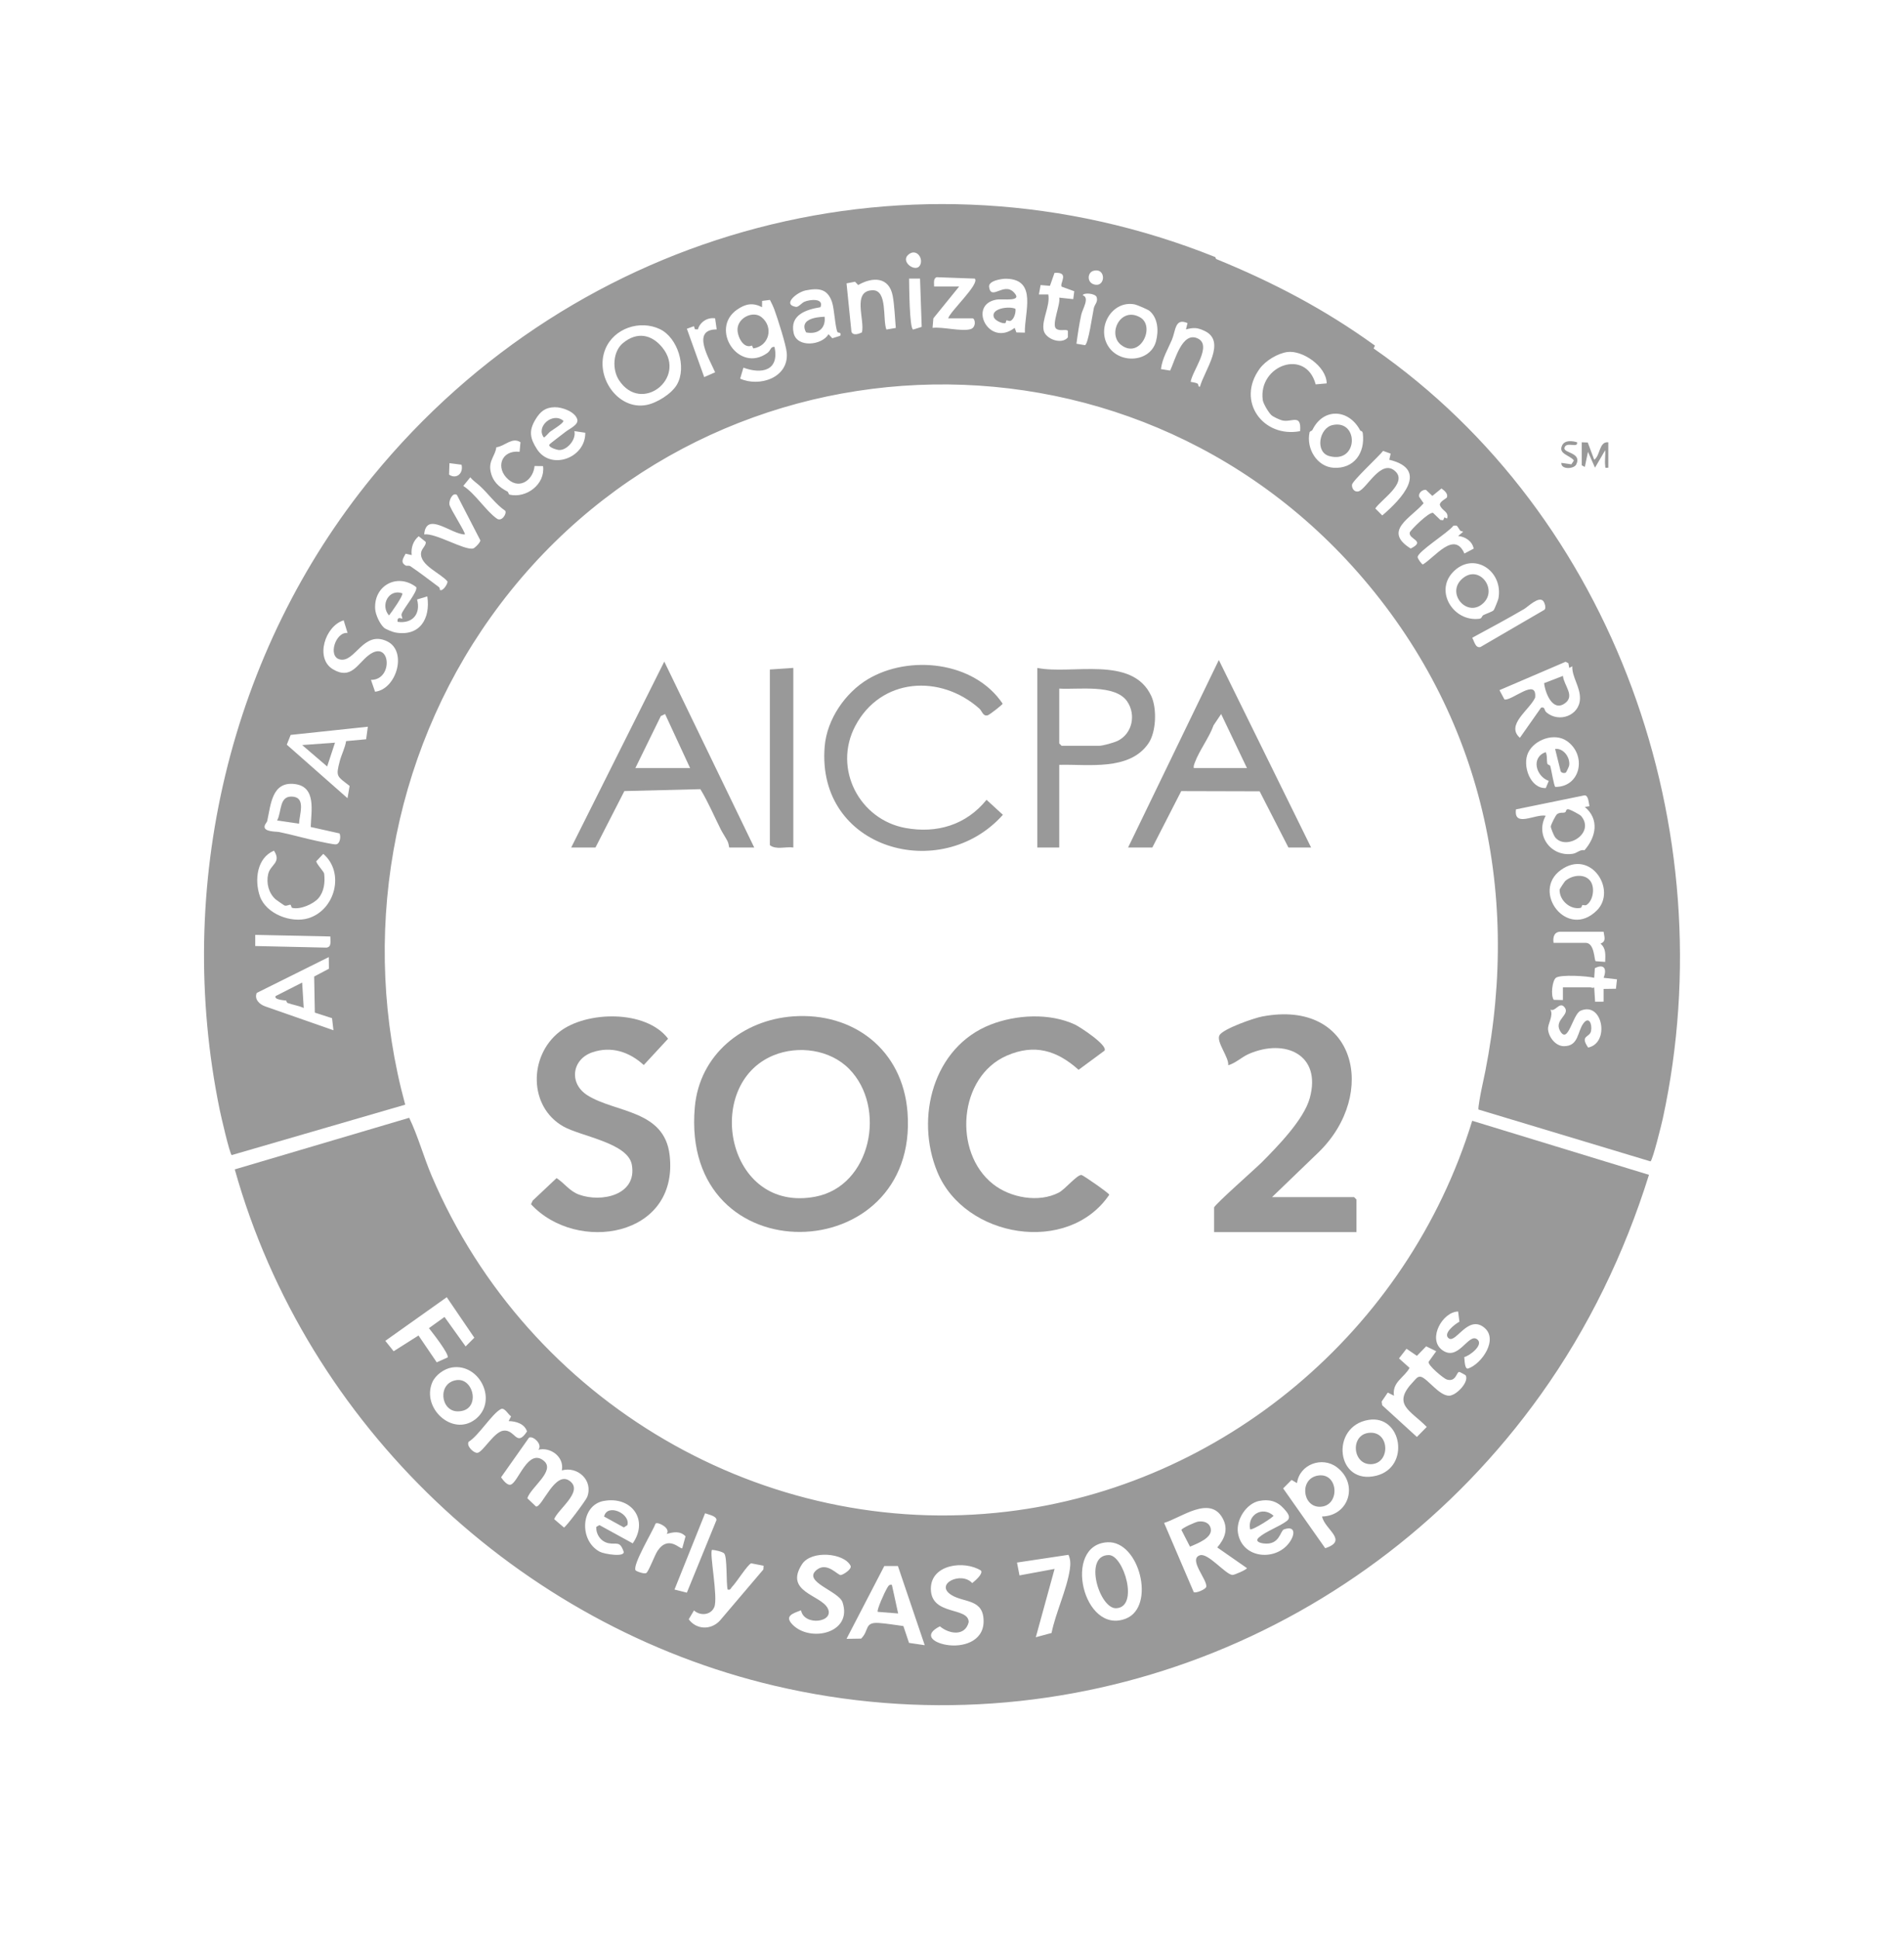<svg width="56" height="57" viewBox="0 0 56 57" fill="none" xmlns="http://www.w3.org/2000/svg">
<path d="M35.74 7.557C35.754 7.563 35.753 7.609 35.778 7.619C37.437 8.295 38.968 9.096 40.44 10.161L40.401 10.245C47.474 15.163 50.745 24.386 48.908 32.878C48.87 33.052 48.614 34.091 48.545 34.146L43.487 32.622C43.461 32.592 43.56 32.092 43.578 32.007C44.787 26.607 43.722 21.26 40.102 17.02C33.211 8.95 20.59 9.511 14.433 18.145C11.499 22.26 10.577 27.564 11.918 32.478L6.814 33.961C6.754 33.918 6.497 32.802 6.463 32.635C5.112 26.072 6.752 19.147 10.958 14.009C16.967 6.668 26.891 4.013 35.74 7.557ZM27.053 7.81C27.18 7.605 26.95 7.28 26.713 7.49C26.477 7.699 26.925 8.016 27.053 7.81ZM32.153 7.965C31.986 8.015 31.964 8.291 32.165 8.358C32.528 8.478 32.542 7.848 32.153 7.965ZM31.566 8.796L31.596 8.563L31.223 8.427C31.164 8.32 31.467 7.991 31.015 8.023L30.881 8.404L30.606 8.381L30.556 8.657H30.832C30.893 8.998 30.635 9.395 30.695 9.708C30.745 9.966 31.223 10.146 31.408 9.92L31.409 9.73C31.366 9.662 31.172 9.754 31.062 9.662C30.922 9.546 31.2 8.937 31.154 8.751L31.566 8.795L31.566 8.796ZM27.474 8.424H28.21L27.452 9.359L27.428 9.639C27.726 9.604 28.285 9.755 28.546 9.677C28.721 9.624 28.685 9.359 28.601 9.359H27.888C27.944 9.153 28.825 8.347 28.67 8.191L27.549 8.15C27.443 8.186 27.476 8.333 27.474 8.424V8.424ZM27.06 8.191H26.738C26.741 8.347 26.744 9.673 26.859 9.689L27.109 9.61L27.06 8.19V8.191ZM30.143 9.78C30.128 9.189 30.517 8.221 29.606 8.195C29.463 8.19 29.064 8.253 29.091 8.437C29.151 8.851 29.521 8.287 29.817 8.593C30.105 8.89 29.494 8.775 29.302 8.81C28.456 8.965 29.086 10.224 29.843 9.639L29.894 9.774L30.142 9.78H30.143ZM25.351 9.772C25.443 9.411 25.051 8.546 25.665 8.534C26.11 8.525 25.955 9.387 26.07 9.689L26.347 9.642C26.321 9.353 26.308 8.982 26.257 8.703C26.152 8.134 25.665 8.135 25.241 8.38L25.148 8.283L24.898 8.331L25.042 9.749C25.083 9.881 25.265 9.816 25.351 9.773V9.772ZM24.635 9.768C24.566 9.653 24.54 9.082 24.471 8.88C24.336 8.484 24.073 8.464 23.698 8.538C23.437 8.59 22.997 8.955 23.411 9.023C23.481 9.035 23.583 8.904 23.659 8.872C23.826 8.8 24.242 8.763 24.131 9.032C23.706 9.101 23.223 9.26 23.343 9.793C23.443 10.236 24.177 10.154 24.368 9.826L24.48 9.945L24.713 9.872C24.755 9.753 24.649 9.792 24.634 9.768H24.635ZM31.66 10.106L31.91 10.148C32.009 10.124 32.134 9.229 32.171 9.06C32.195 8.949 32.302 8.874 32.254 8.735C32.216 8.626 31.875 8.594 31.844 8.682C32.059 8.747 31.838 9.088 31.803 9.247C31.741 9.528 31.698 9.821 31.66 10.106H31.66ZM21.77 11.133C22.333 11.385 23.199 11.112 23.14 10.376C23.121 10.14 22.87 9.358 22.777 9.106C22.741 9.007 22.694 8.912 22.646 8.818L22.415 8.847L22.413 9.031C22.139 8.891 21.928 8.931 21.679 9.103C20.863 9.668 21.723 10.985 22.568 10.379C22.677 10.301 22.657 10.185 22.781 10.199C22.924 10.894 22.418 11.01 21.865 10.81L21.77 11.132V11.133ZM33.809 9.14C33.759 9.099 33.442 8.963 33.375 8.95C32.722 8.821 32.244 9.601 32.588 10.168C32.922 10.717 33.837 10.655 34.001 10.031C34.08 9.732 34.062 9.354 33.809 9.14ZM21.033 9.359C20.806 9.324 20.587 9.468 20.526 9.685L20.439 9.681L20.41 9.59L20.202 9.666L20.712 11.087L21.033 10.946C20.869 10.559 20.314 9.686 21.079 9.685L21.033 9.359V9.359ZM34.927 9.499C34.555 9.337 34.583 9.715 34.468 9.99C34.352 10.265 34.182 10.537 34.146 10.852L34.416 10.895C34.554 10.612 34.768 9.723 35.234 9.954C35.657 10.163 35.068 10.901 35.019 11.226C35.08 11.241 35.163 11.248 35.216 11.275C35.269 11.303 35.223 11.384 35.294 11.367C35.422 10.891 36.092 10.031 35.418 9.724C35.21 9.628 35.103 9.627 34.881 9.685L34.927 9.499L34.927 9.499ZM19.912 11.304C20.203 10.796 19.933 9.927 19.409 9.677C18.825 9.398 18.059 9.646 17.805 10.262C17.476 11.06 18.168 12.066 19.011 11.907C19.318 11.85 19.755 11.579 19.912 11.304ZM39.02 11.271C39.016 10.771 38.306 10.287 37.86 10.35C37.575 10.391 37.223 10.604 37.051 10.838C36.347 11.799 37.154 12.883 38.239 12.676C38.281 12.14 37.984 12.436 37.703 12.358C37.627 12.337 37.447 12.255 37.392 12.204C37.312 12.129 37.155 11.869 37.14 11.761C37.001 10.744 38.41 10.224 38.696 11.301L39.02 11.272V11.271ZM16.635 12.695C16.737 12.611 17.02 12.492 16.98 12.335C16.92 12.106 16.536 11.969 16.317 11.972C16.04 11.977 15.893 12.095 15.749 12.333C15.548 12.665 15.587 12.887 15.794 13.207C16.203 13.839 17.225 13.468 17.214 12.723L16.893 12.675C16.956 12.929 16.663 13.26 16.422 13.229C16.38 13.223 16.124 13.155 16.157 13.073C16.168 13.045 16.555 12.76 16.635 12.695V12.695ZM40.007 12.658C39.675 12.02 38.922 11.981 38.602 12.638C38.585 12.673 38.525 12.677 38.517 12.71C38.412 13.187 38.734 13.724 39.227 13.753C39.823 13.787 40.154 13.319 40.083 12.744C40.072 12.658 40.016 12.675 40.007 12.658ZM15.282 13.283L15.308 13.002C15.06 12.839 14.846 13.122 14.598 13.15C14.566 13.403 14.37 13.54 14.427 13.846C14.483 14.151 14.673 14.322 14.926 14.453C14.954 14.467 14.954 14.535 14.991 14.544C15.484 14.655 16.041 14.239 15.972 13.704L15.722 13.701C15.687 14.096 15.302 14.396 14.957 14.103C14.561 13.767 14.737 13.223 15.281 13.283H15.282ZM40.903 13.337L40.679 13.257C40.56 13.413 39.775 14.138 39.765 14.251C39.754 14.365 39.839 14.477 39.955 14.447C40.194 14.383 40.629 13.452 41.048 13.866C41.392 14.205 40.62 14.69 40.45 14.949L40.655 15.155C41.198 14.692 42.06 13.807 40.861 13.517L40.902 13.338L40.903 13.337ZM13.574 13.663L13.219 13.617L13.208 13.954C13.424 14.104 13.639 13.912 13.574 13.663ZM14.113 14.286C14.021 14.201 13.912 14.134 13.833 14.032L13.626 14.287C13.975 14.508 14.297 15.028 14.614 15.248C14.759 15.35 14.911 15.1 14.861 15.018C14.581 14.828 14.365 14.518 14.113 14.286H14.113ZM42.553 14.629C42.603 14.515 42.475 14.418 42.396 14.362L42.128 14.58L41.939 14.401C41.834 14.392 41.711 14.492 41.74 14.606L41.871 14.796C41.5 15.231 40.657 15.608 41.491 16.127C41.957 15.897 41.411 15.86 41.465 15.652C41.48 15.593 42.029 15.042 42.149 15.079L42.364 15.286L42.447 15.295L42.481 15.212L42.563 15.246C42.623 15.034 42.411 15.029 42.35 14.848C42.329 14.755 42.542 14.652 42.553 14.629H42.553ZM13.437 14.55C13.314 14.466 13.197 14.713 13.219 14.836C13.241 14.96 13.71 15.681 13.672 15.712C13.284 15.719 12.536 15.013 12.476 15.712C12.812 15.664 13.659 16.188 13.916 16.126C13.966 16.114 14.137 15.943 14.127 15.885L13.438 14.55H13.437ZM42.951 15.602C42.91 15.555 42.887 15.497 42.842 15.453L42.748 15.454C42.623 15.641 41.682 16.223 41.696 16.382C41.7 16.43 41.816 16.595 41.85 16.595C42.204 16.384 42.774 15.593 43.071 16.274L43.344 16.13C43.301 15.911 43.096 15.777 42.886 15.759L43.024 15.643C43.031 15.605 42.975 15.632 42.95 15.603L42.951 15.602ZM12.939 17.345C13.021 17.395 13.166 17.177 13.162 17.096C12.959 16.849 12.345 16.623 12.384 16.254C12.397 16.129 12.548 16.028 12.519 15.93L12.315 15.766C12.149 15.903 12.084 16.108 12.108 16.32L11.93 16.279C11.857 16.419 11.765 16.532 11.936 16.629C11.964 16.645 12.023 16.615 12.076 16.651C12.343 16.831 12.641 17.061 12.903 17.256C12.93 17.276 12.938 17.313 12.939 17.346L12.939 17.345ZM43.931 17.941C43.952 17.918 44.063 17.641 44.072 17.594C44.222 16.771 43.322 16.189 42.724 16.832C42.194 17.403 42.759 18.29 43.51 18.192C43.596 18.181 43.572 18.114 43.634 18.082C43.706 18.045 43.892 17.985 43.931 17.941L43.931 17.941ZM12.24 17.26C11.694 16.84 10.992 17.207 11.034 17.902C11.044 18.071 11.169 18.341 11.294 18.455C11.343 18.501 11.564 18.587 11.636 18.598C12.345 18.717 12.666 18.193 12.568 17.534L12.267 17.625C12.383 18.057 12.125 18.346 11.694 18.282C11.671 18.104 11.826 18.197 11.831 18.189C11.844 18.169 11.795 18.103 11.813 18.048C11.861 17.898 12.306 17.375 12.24 17.26H12.24ZM43.3 18.751C43.364 18.857 43.393 19.061 43.543 19.023L45.418 17.932C45.487 17.888 45.432 17.726 45.393 17.675C45.266 17.512 44.938 17.84 44.834 17.902C44.331 18.197 43.812 18.473 43.3 18.751V18.751ZM10.222 18.609L10.108 18.238C9.562 18.402 9.256 19.357 9.792 19.677C10.327 19.997 10.513 19.516 10.843 19.264C11.489 18.77 11.585 19.995 10.911 19.989L11.031 20.337C11.662 20.268 11.991 19.143 11.384 18.854C10.68 18.518 10.443 19.505 9.989 19.386C9.637 19.294 9.873 18.568 10.222 18.61V18.609ZM46.154 19.638L46.129 19.499L46.047 19.457L44.102 20.291L44.248 20.564C44.464 20.617 45.213 19.905 45.151 20.511C44.987 20.873 44.275 21.316 44.703 21.692L45.325 20.806C45.448 20.771 45.41 20.884 45.484 20.945C45.856 21.26 46.456 21.037 46.47 20.544C46.48 20.193 46.231 19.905 46.244 19.59L46.154 19.638V19.638ZM10.819 21.366L8.549 21.607L8.435 21.894L10.221 23.468L10.283 23.107C9.91 22.814 9.87 22.846 9.994 22.373C10.046 22.18 10.147 21.99 10.18 21.789L10.769 21.735L10.819 21.366ZM45.744 23.136C46.493 23.141 46.679 22.2 46.084 21.786C45.721 21.533 45.133 21.741 44.947 22.127C44.763 22.506 45.009 23.193 45.465 23.169L45.552 22.959C45.172 22.824 45.023 22.267 45.462 22.113C45.514 22.218 45.486 22.362 45.511 22.453C45.522 22.491 45.586 22.486 45.597 22.523C45.627 22.622 45.703 23.106 45.744 23.135V23.136ZM9.985 24.503L9.139 24.314C9.151 23.854 9.312 23.134 8.676 23.052C7.998 22.964 7.966 23.652 7.861 24.131C7.85 24.181 7.792 24.229 7.782 24.29C7.753 24.463 8.129 24.445 8.209 24.462C8.589 24.539 8.969 24.651 9.329 24.726C9.44 24.749 9.801 24.83 9.877 24.825C10.011 24.816 10.029 24.575 9.985 24.503L9.985 24.503ZM46.751 23.702C46.722 23.607 46.724 23.38 46.601 23.384L44.588 23.796C44.514 24.342 45.156 23.924 45.462 23.983C45.141 24.562 45.621 25.207 46.264 25.101C46.386 25.081 46.471 24.97 46.603 24.997C46.944 24.608 47.046 24.089 46.613 23.725L46.751 23.702ZM8.059 25.01C7.556 25.221 7.48 25.869 7.642 26.345C7.822 26.87 8.567 27.152 9.072 26.996C9.861 26.753 10.146 25.65 9.508 25.104L9.304 25.32C9.293 25.384 9.528 25.627 9.534 25.685C9.564 25.936 9.534 26.213 9.366 26.408C9.215 26.584 8.824 26.75 8.596 26.692C8.56 26.683 8.569 26.603 8.537 26.6C8.5 26.597 8.446 26.638 8.376 26.626C8.36 26.623 8.114 26.45 8.102 26.438C7.901 26.254 7.827 25.966 7.887 25.7C7.952 25.413 8.288 25.365 8.058 25.01H8.059ZM46.965 26.769C47.567 26.173 46.788 24.945 45.907 25.579C45.027 26.213 46.092 27.634 46.965 26.769ZM47.165 27.393H45.9C45.713 27.393 45.667 27.552 45.693 27.72H46.636C46.902 27.72 46.885 28.227 46.931 28.26L47.211 28.281C47.216 28.08 47.242 27.883 47.073 27.743C47.254 27.675 47.182 27.544 47.165 27.393ZM9.716 27.533L7.507 27.486V27.814L9.601 27.861C9.764 27.842 9.712 27.659 9.716 27.533ZM9.669 28.14L7.551 29.193C7.474 29.377 7.628 29.53 7.805 29.59L9.807 30.29L9.766 29.935L9.26 29.772L9.24 28.711L9.674 28.482L9.67 28.14H9.669ZM45.969 29.028H46.774C46.802 29.028 46.841 29.063 46.888 29.028L46.915 29.451L47.165 29.449V29.075L47.527 29.07L47.559 28.793L47.165 28.748C47.268 28.49 47.184 28.325 46.908 28.465L46.888 28.748C46.683 28.695 45.916 28.648 45.768 28.744C45.654 28.819 45.603 29.268 45.699 29.396L45.968 29.402V29.029L45.969 29.028ZM46.003 29.6C45.862 29.447 45.738 29.763 45.601 29.682C45.697 29.87 45.517 30.101 45.531 30.265C45.55 30.491 45.75 30.756 45.994 30.758C46.437 30.763 46.389 30.329 46.573 30.085C46.736 29.869 46.833 30.111 46.796 30.311C46.76 30.512 46.457 30.432 46.71 30.799C47.358 30.667 47.138 29.43 46.486 29.717C46.252 29.821 46.12 30.734 45.882 30.305C45.697 29.972 46.217 29.831 46.003 29.599L46.003 29.6Z" fill="black" fill-opacity="0.4"/>
<path d="M43.301 32.952L48.499 34.541C47.778 36.851 46.717 39.044 45.316 41.003C40.192 48.17 31.345 51.575 22.78 49.562C15.281 47.799 9.017 41.919 6.905 34.381L12.035 32.864C12.295 33.403 12.459 34.012 12.697 34.572C15.533 41.23 22.48 45.294 29.612 44.444C35.957 43.689 41.403 39.136 43.3 32.952L43.301 32.952ZM13.164 39.911C13.226 39.824 12.708 39.166 12.616 39.049L13.074 38.719L13.695 39.586L13.951 39.33L13.14 38.139L11.333 39.422L11.578 39.728L12.309 39.265L12.845 40.053L13.164 39.911ZM42.886 38.559C42.427 38.569 41.989 39.355 42.403 39.681C42.884 40.06 43.183 39.187 43.441 39.373C43.661 39.532 43.224 39.864 43.067 39.898C43.078 39.969 43.072 40.266 43.18 40.236C43.581 40.1 44.085 39.371 43.646 39.026C43.175 38.656 42.82 39.499 42.613 39.35C42.419 39.21 42.804 38.921 42.924 38.859L42.886 38.559L42.886 38.559ZM42.242 39.727L41.946 39.583L41.674 39.863L41.368 39.654L41.147 39.938L41.458 40.217C41.294 40.511 40.941 40.634 40.999 41.035L40.817 40.942L40.637 41.207L40.653 41.316L41.673 42.247L41.963 41.953C41.485 41.46 40.918 41.296 41.575 40.614C41.635 40.552 41.695 40.453 41.795 40.48C41.989 40.532 42.339 41.051 42.63 41.034C42.844 41.022 43.216 40.622 43.108 40.436C43.102 40.427 42.932 40.331 42.913 40.335C42.835 40.352 42.821 40.64 42.552 40.559C42.464 40.532 41.99 40.142 42.018 40.039L42.242 39.727L42.242 39.727ZM13.292 40.205C13.065 40.241 12.805 40.428 12.713 40.645C12.394 41.402 13.306 42.237 13.971 41.736C14.664 41.211 14.117 40.073 13.292 40.205V40.205ZM14.96 41.782L15.032 41.642C14.944 41.586 14.841 41.371 14.73 41.429C14.47 41.565 14.075 42.215 13.784 42.389C13.707 42.515 13.945 42.74 14.053 42.712C14.219 42.668 14.533 42.099 14.803 42.063C15.157 42.016 15.183 42.567 15.5 42.086C15.428 41.857 15.175 41.786 14.96 41.782H14.96ZM40.252 41.746C39.109 41.932 39.295 43.688 40.486 43.385C41.49 43.13 41.23 41.587 40.252 41.746ZM15.835 42.623C15.97 42.464 15.67 42.198 15.558 42.27L14.737 43.434C14.794 43.513 14.917 43.682 15.023 43.649C15.245 43.58 15.531 42.563 15.996 42.95C16.347 43.244 15.608 43.728 15.51 44.05L15.765 44.293C15.95 44.322 16.336 43.187 16.778 43.558C17.145 43.866 16.416 44.367 16.299 44.664L16.587 44.91C16.643 44.9 17.233 44.113 17.271 44.012C17.456 43.517 16.982 43.101 16.525 43.231C16.603 42.832 16.186 42.534 15.835 42.624V42.623ZM38.884 44.586C39.685 44.567 39.962 43.623 39.32 43.138C38.885 42.808 38.22 43.054 38.147 43.604L37.987 43.511L37.74 43.76L38.977 45.519C39.67 45.288 38.967 44.978 38.884 44.586ZM17.754 44.129C17.074 44.257 17.024 45.298 17.642 45.623C17.777 45.693 18.396 45.792 18.341 45.615C18.227 45.289 18.136 45.421 17.892 45.37C17.673 45.323 17.528 45.116 17.537 44.892L17.63 44.839L18.61 45.376C19.094 44.677 18.564 43.977 17.754 44.13V44.129ZM37.031 44.129C36.655 44.209 36.35 44.68 36.41 45.065C36.534 45.849 37.575 45.916 37.956 45.302C38.102 45.068 38.069 44.855 37.763 44.966C37.649 45.007 37.643 45.438 37.163 45.378C37.053 45.365 36.898 45.315 37.028 45.201C37.225 45.026 37.627 44.883 37.843 44.721C37.993 44.609 37.859 44.464 37.758 44.352C37.56 44.132 37.32 44.069 37.031 44.13L37.031 44.129ZM34.238 44.774L35.11 46.809C35.167 46.851 35.455 46.731 35.476 46.658C35.531 46.461 34.931 45.838 35.295 45.725C35.533 45.652 36.041 46.285 36.246 46.305C36.3 46.31 36.675 46.145 36.675 46.104L35.802 45.496C36.018 45.242 36.138 44.962 35.959 44.636C35.584 43.954 34.732 44.628 34.239 44.774H34.238ZM20.202 46.825L21.072 44.693C21.08 44.567 20.828 44.53 20.738 44.491L19.838 46.734L20.202 46.825H20.202ZM19.607 45.099C19.739 44.935 19.358 44.736 19.283 44.792C19.205 45.007 18.596 46.012 18.693 46.168C18.709 46.195 18.948 46.287 19.009 46.247C19.079 46.202 19.257 45.719 19.339 45.598C19.662 45.115 20.008 45.564 20.066 45.52L20.163 45.169C20.002 45.003 19.807 45.043 19.607 45.099V45.099ZM32.572 45.344C31.236 45.415 31.858 48.093 33.12 47.586C33.998 47.233 33.515 45.294 32.572 45.344ZM21.299 45.671C21.248 45.62 21.025 45.57 20.942 45.567C20.859 45.655 21.125 46.965 21.009 47.248C20.908 47.492 20.593 47.514 20.411 47.348L20.257 47.608C20.48 47.915 20.908 47.933 21.173 47.648L22.452 46.144L22.459 46.034L22.093 45.962C21.981 46.009 21.66 46.527 21.53 46.656C21.49 46.695 21.492 46.758 21.401 46.734C21.353 46.536 21.395 45.769 21.298 45.671H21.299ZM23.559 47.345C23.318 47.437 23.061 47.509 23.309 47.764C23.828 48.298 25.084 48.018 24.781 47.11C24.669 46.773 23.579 46.502 24.025 46.152C24.329 45.912 24.636 46.316 24.729 46.308C24.791 46.302 25.068 46.137 25.015 46.032C24.825 45.658 23.864 45.567 23.589 45.989C23.06 46.803 24.134 46.887 24.342 47.28C24.564 47.701 23.648 47.818 23.56 47.345L23.559 47.345ZM31.425 45.713L29.912 45.94L29.985 46.318L31.017 46.127L30.465 48.136L30.928 48.011C31.049 47.413 31.379 46.73 31.466 46.139C31.488 45.994 31.489 45.847 31.425 45.713H31.425ZM28.852 46.176C28.365 45.868 27.377 45.988 27.378 46.711C27.38 47.516 28.49 47.23 28.491 47.692C28.385 48.118 27.915 48.044 27.644 47.815C27.153 48.062 27.433 48.289 27.83 48.359C28.307 48.443 28.918 48.266 28.929 47.685C28.942 46.998 28.353 47.127 27.984 46.895C27.472 46.574 28.271 46.188 28.595 46.544C28.67 46.484 28.92 46.276 28.853 46.177L28.852 46.176ZM26.409 46.042H26.009L24.898 48.183L25.328 48.176C25.571 47.935 25.417 47.69 25.84 47.716C26.069 47.73 26.34 47.778 26.57 47.807L26.736 48.302L27.198 48.37L26.409 46.042L26.409 46.042Z" fill="black" fill-opacity="0.4"/>
<path d="M23.324 29.882C25.095 29.754 26.549 30.86 26.691 32.696C27.049 37.313 20.001 37.523 20.435 32.556C20.572 31.001 21.85 29.989 23.324 29.882H23.324ZM24.974 31.426C24.409 30.853 23.474 30.73 22.75 31.028C20.655 31.888 21.366 35.69 23.988 35.182C25.623 34.866 26.088 32.557 24.974 31.426Z" fill="black" fill-opacity="0.4"/>
<path d="M15.665 35.301L16.37 34.637C16.608 34.791 16.75 35.021 17.032 35.123C17.689 35.362 18.742 35.138 18.584 34.247C18.47 33.599 17.094 33.415 16.568 33.118C15.541 32.536 15.551 31.041 16.456 30.335C17.245 29.719 19.002 29.682 19.65 30.539L18.934 31.313C18.512 30.925 17.978 30.747 17.419 30.94C16.823 31.144 16.72 31.854 17.283 32.206C18.106 32.72 19.541 32.629 19.695 33.961C19.974 36.38 16.962 36.861 15.618 35.405L15.666 35.301L15.665 35.301Z" fill="black" fill-opacity="0.4"/>
<path d="M35.709 35.5C35.735 35.406 36.934 34.351 37.114 34.17C37.577 33.703 38.348 32.919 38.523 32.284C38.876 31.002 37.793 30.527 36.736 30.984C36.515 31.079 36.351 31.254 36.124 31.319C36.153 31.088 35.755 30.619 35.87 30.432C35.984 30.245 36.883 29.93 37.127 29.885C39.88 29.365 40.536 32.157 38.793 33.867L37.412 35.197H39.827L39.896 35.267V36.225H35.709V35.501L35.709 35.5Z" fill="black" fill-opacity="0.4"/>
<path d="M32.485 30.891L31.723 31.453C31.083 30.881 30.425 30.683 29.613 31.036C28.187 31.655 28.022 33.879 29.207 34.813C29.721 35.219 30.55 35.368 31.14 35.064C31.327 34.968 31.683 34.527 31.811 34.546C31.86 34.554 32.615 35.077 32.626 35.126C31.417 36.908 28.379 36.4 27.572 34.464C26.903 32.858 27.452 30.784 29.131 30.126C29.886 29.83 30.87 29.776 31.616 30.123C31.755 30.188 32.593 30.732 32.485 30.891V30.891Z" fill="black" fill-opacity="0.4"/>
<path d="M16.8 24.918L19.538 19.451L22.183 24.918H21.447C21.437 24.851 21.423 24.779 21.391 24.719C21.332 24.607 21.248 24.481 21.203 24.393C21.003 23.995 20.83 23.582 20.599 23.202L18.364 23.258L17.514 24.917H16.8V24.918ZM18.687 22.582H20.297L19.561 20.993L19.436 21.053L18.687 22.582H18.687Z" fill="black" fill-opacity="0.4"/>
<path d="M33.179 24.918L35.848 19.405L38.562 24.918H37.895L37.048 23.265L34.742 23.259L33.892 24.918H33.178H33.179ZM35.111 22.582H36.675L35.916 20.993L35.692 21.326C35.57 21.676 35.276 22.061 35.147 22.408C35.125 22.467 35.1 22.515 35.111 22.582Z" fill="black" fill-opacity="0.4"/>
<path d="M25.154 21.346C24.495 22.596 25.274 24.098 26.635 24.344C27.555 24.511 28.417 24.255 29.016 23.515L29.497 23.956C27.681 25.992 24.008 24.975 24.255 21.95C24.321 21.137 24.872 20.361 25.523 19.971C26.733 19.246 28.648 19.436 29.49 20.689C29.487 20.718 29.1 21.019 29.05 21.031C28.907 21.067 28.887 20.907 28.804 20.833C27.655 19.812 25.903 19.924 25.154 21.346L25.154 21.346Z" fill="black" fill-opacity="0.4"/>
<path d="M30.51 19.638C31.522 19.844 33.303 19.259 33.861 20.463C34.031 20.83 34.008 21.521 33.777 21.857C33.216 22.674 32 22.463 31.154 22.487V24.917H30.51V19.637L30.51 19.638ZM31.154 20.245V21.857L31.223 21.927H32.328C32.434 21.927 32.763 21.835 32.874 21.781C33.306 21.568 33.418 21.011 33.152 20.622C32.797 20.104 31.701 20.281 31.154 20.245H31.154Z" fill="black" fill-opacity="0.4"/>
<path d="M23.333 19.637V24.917C23.115 24.886 22.816 24.992 22.643 24.847V19.684L23.333 19.637Z" fill="black" fill-opacity="0.4"/>
<path d="M46.52 13.004L46.699 13.01L46.889 13.517C47.071 13.394 47.028 12.974 47.303 13.004V13.751C47.195 13.757 47.221 13.767 47.211 13.682C47.193 13.544 47.224 13.38 47.211 13.237L46.912 13.75L46.705 13.284L46.613 13.728L46.521 13.681V13.004L46.52 13.004Z" fill="black" fill-opacity="0.4"/>
<path d="M46.383 13.002C46.425 13.193 46.062 12.966 46.014 13.166C45.976 13.325 46.534 13.3 46.36 13.656C46.293 13.793 45.905 13.812 45.923 13.609L46.216 13.652L46.291 13.539C46.177 13.381 45.82 13.35 45.945 13.095C46.023 12.933 46.243 12.961 46.383 13.002L46.383 13.002Z" fill="black" fill-opacity="0.4"/>
<path d="M19.488 10.227C20.202 11.124 18.861 12.177 18.206 11.178C18.001 10.865 18.022 10.334 18.322 10.087C18.736 9.745 19.168 9.826 19.488 10.227V10.227Z" fill="black" fill-opacity="0.4"/>
<path d="M22.399 9.326C22.76 9.617 22.626 10.175 22.156 10.244L22.116 10.159C21.867 10.27 21.68 9.891 21.692 9.669C21.709 9.339 22.151 9.125 22.399 9.326L22.399 9.326Z" fill="black" fill-opacity="0.4"/>
<path d="M45.969 19.872C45.997 20.163 46.343 20.463 46.013 20.687C45.66 20.926 45.446 20.368 45.415 20.085L45.969 19.872Z" fill="black" fill-opacity="0.4"/>
<path d="M8.933 29.635C8.786 29.568 8.613 29.543 8.463 29.49C8.427 29.477 8.425 29.421 8.417 29.418C8.4 29.411 8.045 29.398 8.106 29.285L8.887 28.888L8.933 29.635Z" fill="black" fill-opacity="0.4"/>
<path d="M9.853 21.835L9.622 22.535L8.887 21.905L9.853 21.835Z" fill="black" fill-opacity="0.4"/>
<path d="M46.507 23.995C46.924 24.499 46.061 25.024 45.737 24.614C45.704 24.572 45.606 24.34 45.612 24.295C45.618 24.246 45.752 23.963 45.803 23.931C45.895 23.875 45.966 23.908 46.027 23.885C46.075 23.867 46.044 23.785 46.125 23.793C46.185 23.798 46.471 23.951 46.507 23.994L46.507 23.995Z" fill="black" fill-opacity="0.4"/>
<path d="M8.795 24.217L8.151 24.123C8.293 23.857 8.201 23.369 8.63 23.424C8.997 23.471 8.803 23.957 8.795 24.217H8.795Z" fill="black" fill-opacity="0.4"/>
<path d="M11.832 17.443C11.873 17.5 11.506 18.017 11.441 18.095C11.176 17.793 11.435 17.302 11.832 17.443Z" fill="black" fill-opacity="0.4"/>
<path d="M46.055 22.714C46.01 22.739 45.928 22.73 45.901 22.674L45.739 22.02C45.982 21.987 46.189 22.271 46.152 22.507C46.148 22.537 46.065 22.709 46.055 22.714V22.714Z" fill="black" fill-opacity="0.4"/>
<path d="M16.176 12.695C16.142 12.721 16.03 12.861 15.995 12.861C15.752 12.538 16.26 12.106 16.57 12.372C16.585 12.439 16.252 12.637 16.176 12.695Z" fill="black" fill-opacity="0.4"/>
<path d="M24.253 9.312C24.295 9.67 24.038 9.84 23.708 9.773C23.503 9.391 23.977 9.322 24.253 9.312Z" fill="black" fill-opacity="0.4"/>
<path d="M29.866 9.079C29.883 9.189 29.826 9.382 29.727 9.431C29.681 9.454 29.622 9.407 29.599 9.421C29.589 9.427 29.591 9.497 29.562 9.502C29.471 9.517 29.265 9.424 29.23 9.327C29.138 9.064 29.686 8.994 29.866 9.079V9.079Z" fill="black" fill-opacity="0.4"/>
<path d="M33.53 9.329C33.994 9.592 33.537 10.566 32.979 10.146C32.558 9.829 32.952 9.002 33.53 9.329Z" fill="black" fill-opacity="0.4"/>
<path d="M43.652 17.707C43.186 18.203 42.513 17.46 43 17.021C43.486 16.581 44.04 17.295 43.652 17.707Z" fill="black" fill-opacity="0.4"/>
<path d="M46.782 25.913C46.911 26.1 46.861 26.467 46.67 26.601C46.624 26.634 46.564 26.602 46.544 26.61C46.519 26.62 46.524 26.684 46.49 26.692C46.186 26.757 45.86 26.472 45.871 26.154C45.872 26.139 46.016 25.919 46.038 25.9C46.243 25.723 46.618 25.674 46.783 25.913L46.782 25.913Z" fill="black" fill-opacity="0.4"/>
<path d="M39.193 12.497C39.966 12.326 39.961 13.636 39.102 13.411C38.671 13.298 38.796 12.585 39.193 12.497Z" fill="black" fill-opacity="0.4"/>
<path d="M35.239 44.736C35.404 44.712 35.576 44.764 35.611 44.948C35.663 45.219 35.201 45.386 35 45.473L34.748 44.983C34.752 44.929 35.163 44.747 35.239 44.736V44.736Z" fill="black" fill-opacity="0.4"/>
<path d="M26.232 46.596L26.416 47.437L25.817 47.39C25.774 47.345 26.033 46.783 26.084 46.703C26.124 46.641 26.14 46.577 26.232 46.596Z" fill="black" fill-opacity="0.4"/>
<path d="M32.612 45.72C33.053 45.72 33.51 47.261 32.825 47.283C32.335 47.299 31.853 45.72 32.612 45.72Z" fill="black" fill-opacity="0.4"/>
<path d="M38.781 43.38C39.379 43.302 39.42 44.298 38.814 44.3C38.297 44.301 38.21 43.455 38.781 43.38Z" fill="black" fill-opacity="0.4"/>
<path d="M40.294 42.124C40.879 42.094 40.894 43.023 40.332 43.048C39.77 43.073 39.698 42.154 40.294 42.124Z" fill="black" fill-opacity="0.4"/>
<path d="M36.767 44.96C36.685 44.528 37.137 44.274 37.456 44.563C37.457 44.605 36.816 45.012 36.767 44.96Z" fill="black" fill-opacity="0.4"/>
<path d="M13.431 40.576C13.952 40.506 14.15 41.494 13.465 41.495C12.95 41.497 12.86 40.652 13.431 40.576Z" fill="black" fill-opacity="0.4"/>
<path d="M17.767 44.587C17.861 44.187 18.549 44.502 18.453 44.839L18.349 44.908L17.767 44.587V44.587Z" fill="black" fill-opacity="0.4"/>
</svg>
